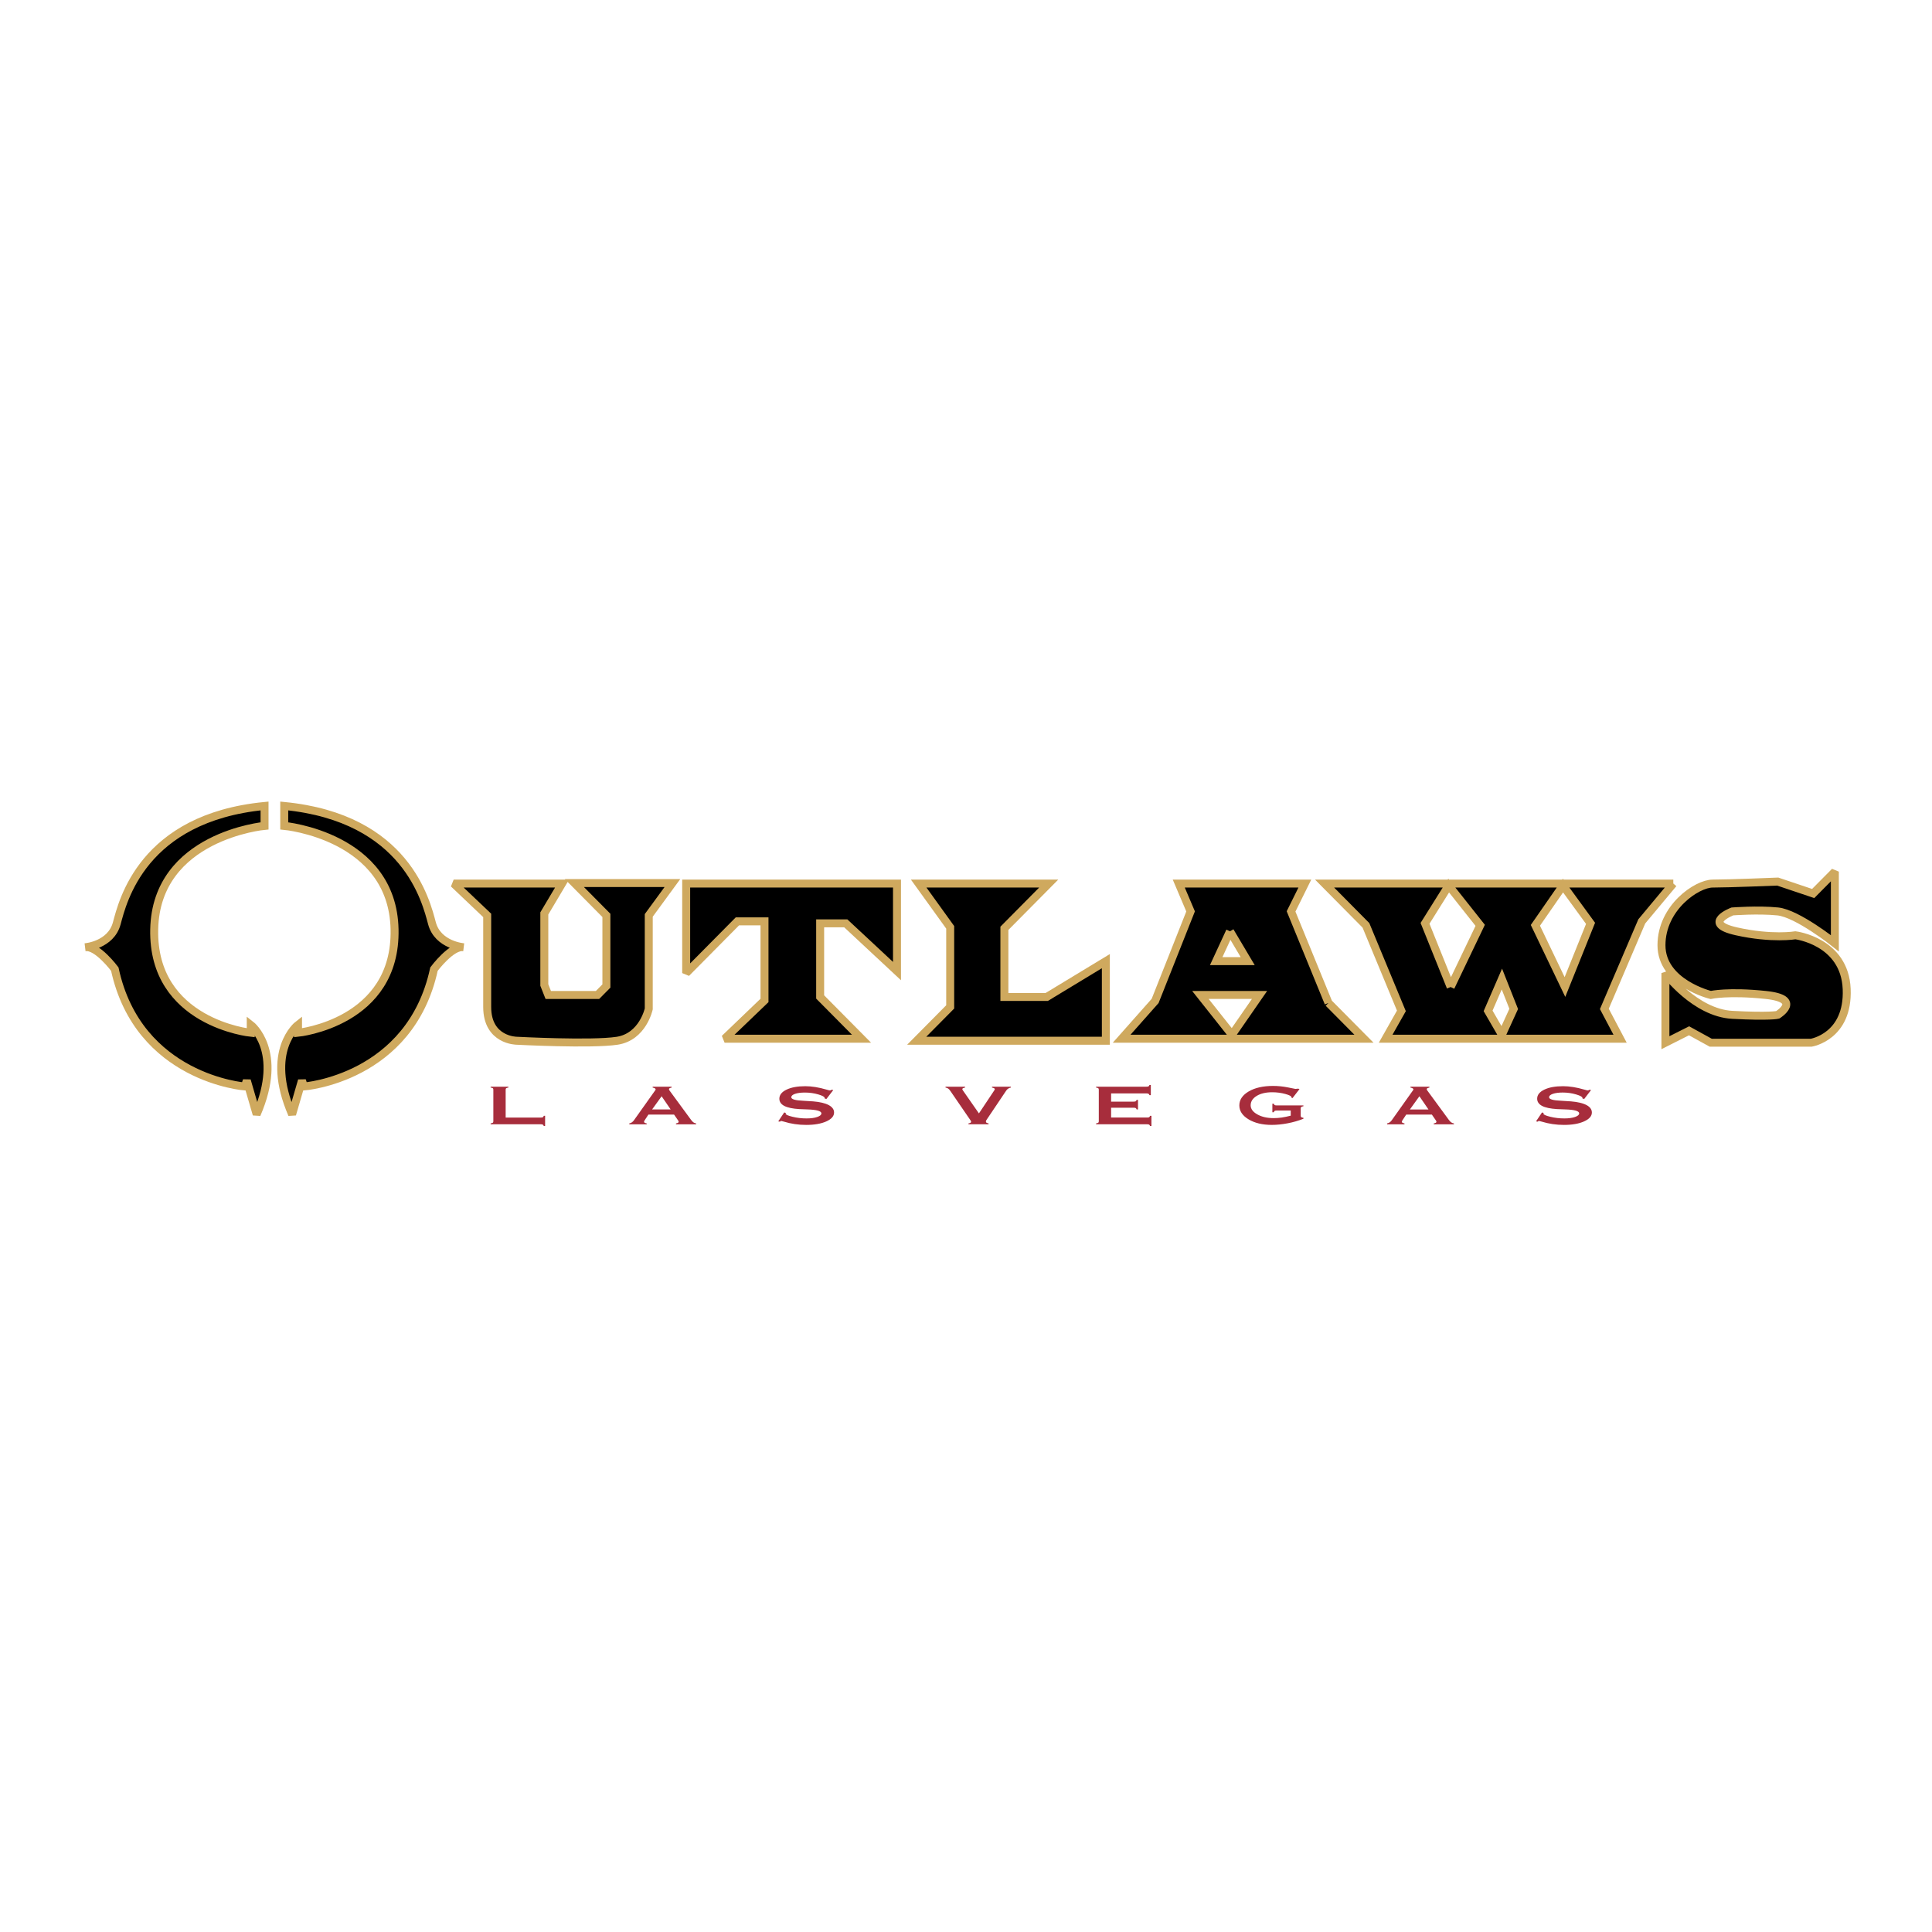 <?xml version="1.0" encoding="utf-8"?>
<!-- Generator: Adobe Illustrator 13.0.0, SVG Export Plug-In . SVG Version: 6.00 Build 14948)  -->
<!DOCTYPE svg PUBLIC "-//W3C//DTD SVG 1.0//EN" "http://www.w3.org/TR/2001/REC-SVG-20010904/DTD/svg10.dtd">
<svg version="1.0" id="Layer_1" xmlns="http://www.w3.org/2000/svg" xmlns:xlink="http://www.w3.org/1999/xlink" x="0px" y="0px"
	 width="192.756px" height="192.756px" viewBox="0 0 192.756 192.756" enable-background="new 0 0 192.756 192.756"
	 xml:space="preserve">
<g>
	<polygon fill-rule="evenodd" clip-rule="evenodd" fill="#FFFFFF" points="0,0 192.756,0 192.756,192.756 0,192.756 0,0 	"/>
	<path fill-rule="evenodd" clip-rule="evenodd" stroke="#CFA95E" stroke-width="0.795" stroke-miterlimit="2.613" d="
		M28.358,80.412v1.985c0,0,10.812,0.993,11.008,10.322c0.196,9.329-9.632,10.321-9.632,10.321v-0.793c0,0-3.342,2.58-0.59,8.932
		l0.983-3.375l0.197,0.596c0,0,10.615-0.793,12.974-11.71c0,0,1.769-2.382,2.949-2.184c0,0-2.556-0.199-3.146-2.382
		C42.512,89.939,40.546,81.603,28.358,80.412L28.358,80.412z"/>
	<path fill-rule="evenodd" clip-rule="evenodd" stroke="#CFA95E" stroke-width="0.795" stroke-miterlimit="2.613" d="
		M26.393,80.412v1.985c0,0-10.812,0.993-11.008,10.322c-0.197,9.329,9.632,10.321,9.632,10.321v-0.793c0,0,3.342,2.58,0.59,8.932
		l-0.983-3.375l-0.197,0.596c0,0-10.615-0.793-12.974-11.71c0,0-1.769-2.382-2.949-2.184c0,0,2.556-0.199,3.145-2.382
		C12.239,89.939,14.205,81.603,26.393,80.412L26.393,80.412z"/>
	<path fill-rule="evenodd" clip-rule="evenodd" stroke="#CFA95E" stroke-width="0.795" stroke-miterlimit="2.613" d="
		M45.264,88.153h10.812l-1.769,2.978v7.145l0.393,0.992h4.915l0.885-0.893v-7.046l-3.194-3.226h9.78l-2.359,3.226v9.33
		c0,0-0.59,2.777-3.145,3.176c-2.556,0.396-10.026,0-10.026,0s-2.949,0-2.949-3.375c0-3.374,0-9.13,0-9.13L45.264,88.153
		L45.264,88.153z"/>
	<polygon fill-rule="evenodd" clip-rule="evenodd" stroke="#CFA95E" stroke-width="0.795" stroke-miterlimit="2.613" points="
		68.46,88.153 89.494,88.153 89.494,96.886 84.383,92.122 81.827,92.122 81.827,99.467 85.956,103.635 72.293,103.635 
		76.274,99.814 76.274,91.924 73.571,91.924 68.46,97.085 68.46,88.153 	"/>
	<polygon fill-rule="evenodd" clip-rule="evenodd" stroke="#CFA95E" stroke-width="0.795" stroke-miterlimit="2.613" points="
		91.656,88.153 104.631,88.153 100.208,92.619 100.208,99.467 104.434,99.467 110.331,95.894 110.331,103.834 91.459,103.834 
		94.801,100.459 94.801,92.52 91.656,88.153 	"/>
	<path fill-rule="evenodd" clip-rule="evenodd" d="M132.545,100.062l-3.735-9.13l1.376-2.779h-12.581l1.18,2.779l-3.538,8.931
		l-3.342,3.771h24.179L132.545,100.062L132.545,100.062L132.545,100.062z M122.716,92.916l1.769,2.978h-3.145L122.716,92.916
		L122.716,92.916L122.716,92.916z M122.912,103.238l-3.146-3.971h5.897L122.912,103.238L122.912,103.238z"/>
	<path fill="none" stroke="#CFA95E" stroke-width="0.795" stroke-miterlimit="2.613" d="M132.545,100.062l-3.735-9.13l1.376-2.779
		h-12.581l1.18,2.779l-3.538,8.931l-3.342,3.771h24.179L132.545,100.062 M122.716,92.916l1.769,2.978h-3.146L122.716,92.916
		 M122.912,103.238l-3.146-3.971h5.897L122.912,103.238L122.912,103.238z"/>
	<path fill-rule="evenodd" clip-rule="evenodd" d="M166.946,88.153h-34.794l4.127,4.168l3.538,8.535l-1.572,2.779h23.393
		l-1.572-2.977l3.735-8.734L166.946,88.153L166.946,88.153L166.946,88.153z M144.732,98.475l-2.556-6.353l2.359-3.771l3.145,3.97
		L144.732,98.475L144.732,98.475L144.732,98.475z M149.844,103.238l-1.376-2.383l1.376-3.176l1.179,2.979L149.844,103.238
		L149.844,103.238L149.844,103.238z M156.135,98.475l-2.949-6.154l2.753-3.97l2.751,3.771L156.135,98.475L156.135,98.475z"/>
	<path fill="none" stroke="#CFA95E" stroke-width="0.795" stroke-miterlimit="2.613" d="M166.946,88.153h-34.794l4.127,4.168
		l3.538,8.535l-1.572,2.779h23.393l-1.572-2.977l3.735-8.734L166.946,88.153 M144.732,98.475l-2.556-6.353l2.359-3.771l3.145,3.97
		L144.732,98.475 M149.844,103.238l-1.376-2.383l1.376-3.176l1.179,2.979L149.844,103.238 M156.135,98.475l-2.949-6.154l2.753-3.97
		l2.751,3.771L156.135,98.475L156.135,98.475z"/>
	<path fill-rule="evenodd" clip-rule="evenodd" stroke="#CFA95E" stroke-width="0.795" stroke-miterlimit="2.613" d="
		M166.159,104.031v-6.946c0,0,2.948,3.97,6.684,4.167c3.735,0.199,4.521,0,4.521,0s2.556-1.586-1.179-1.984
		c-3.735-0.396-5.505,0-5.505,0s-4.914-1.189-4.914-4.961c0-3.771,3.538-6.153,5.11-6.153c1.573,0,6.487-0.199,6.487-0.199
		l3.538,1.191l2.163-2.183v7.146c0,0-3.735-2.977-5.701-3.175s-4.521,0-4.521,0s-3.145,1.19,0.394,1.984
		c3.538,0.794,5.897,0.397,5.897,0.397s4.915,0.596,5.111,5.358c0.196,4.764-3.539,5.359-3.539,5.359h-10.025l-2.162-1.189
		L166.159,104.031L166.159,104.031z"/>
	<path fill-rule="evenodd" clip-rule="evenodd" fill="#A72D3C" d="M53.946,111.5c0.11,0,0.183-0.012,0.217-0.033
		c0.035-0.021,0.064-0.068,0.088-0.141l0.135-0.006v1.023h-0.135c-0.021-0.07-0.052-0.117-0.093-0.139
		c-0.042-0.023-0.112-0.035-0.212-0.035H48.95v-0.088c0.113-0.02,0.187-0.043,0.221-0.07c0.033-0.025,0.05-0.072,0.05-0.139v-3.158
		c0-0.068-0.018-0.117-0.053-0.143c-0.035-0.027-0.108-0.049-0.218-0.066v-0.086h1.771v0.086c-0.106,0.018-0.178,0.039-0.215,0.066
		c-0.037,0.025-0.056,0.074-0.056,0.143v2.785H53.946L53.946,111.5z"/>
	<path fill-rule="evenodd" clip-rule="evenodd" fill="#A72D3C" d="M62.786,112.17v-0.088c0.194-0.035,0.351-0.145,0.473-0.328
		c0.01-0.014,0.021-0.029,0.031-0.043l2.071-2.916c0.024-0.031,0.039-0.055,0.044-0.068c0.005-0.014,0.008-0.025,0.008-0.037
		c0-0.041-0.025-0.078-0.075-0.107c-0.05-0.029-0.124-0.055-0.221-0.076v-0.086h1.89v0.086c-0.104,0.025-0.174,0.049-0.21,0.072
		c-0.036,0.021-0.054,0.051-0.054,0.086c0,0.018,0.004,0.037,0.013,0.057c0.009,0.021,0.022,0.045,0.039,0.074l2.139,2.916
		c0.093,0.129,0.177,0.217,0.251,0.268c0.074,0.053,0.164,0.086,0.268,0.104v0.088h-2.009v-0.088
		c0.097-0.02,0.166-0.043,0.205-0.068s0.06-0.059,0.06-0.102c0-0.014-0.003-0.029-0.01-0.049c-0.007-0.02-0.021-0.047-0.042-0.078
		l-0.405-0.584h-2.56l-0.384,0.584c-0.021,0.031-0.034,0.059-0.042,0.078c-0.007,0.02-0.01,0.035-0.01,0.049
		c0,0.043,0.02,0.076,0.06,0.102c0.04,0.025,0.108,0.049,0.205,0.068v0.088H62.786L62.786,112.17L62.786,112.17z M66.01,109.375
		l-0.95,1.316h1.853L66.01,109.375L66.01,109.375z"/>
	<path fill-rule="evenodd" clip-rule="evenodd" fill="#A72D3C" d="M77.646,111.879l0.593-0.889l0.169,0.047
		c-0.004,0.008-0.007,0.016-0.01,0.021c-0.007,0.021-0.012,0.039-0.016,0.053c0,0.096,0.228,0.199,0.683,0.309
		c0.455,0.111,0.923,0.166,1.404,0.166c0.433,0,0.788-0.047,1.065-0.145c0.277-0.094,0.416-0.215,0.416-0.357
		c0-0.236-0.467-0.369-1.402-0.398c-0.346-0.01-0.616-0.02-0.81-0.031c-0.669-0.041-1.167-0.148-1.493-0.32
		c-0.326-0.17-0.489-0.41-0.489-0.719c0-0.371,0.237-0.672,0.71-0.9c0.474-0.23,1.1-0.346,1.878-0.346
		c0.639,0,1.343,0.113,2.111,0.338c0.19,0.057,0.304,0.084,0.342,0.084c0.024,0,0.05-0.006,0.078-0.016s0.069-0.029,0.125-0.059
		l0.131,0.043l-0.684,0.889l-0.177-0.062c0-0.008,0-0.012,0.002-0.016c0.002-0.004,0.003-0.012,0.003-0.027
		c0-0.111-0.212-0.229-0.636-0.354c-0.423-0.123-0.867-0.186-1.331-0.186c-0.408,0-0.737,0.043-0.986,0.129s-0.374,0.199-0.374,0.34
		c0,0.201,0.399,0.316,1.199,0.35c0.415,0.02,0.746,0.041,0.992,0.062c0.673,0.057,1.188,0.18,1.543,0.369
		c0.356,0.191,0.534,0.438,0.534,0.742c0,0.359-0.26,0.656-0.779,0.889c-0.519,0.23-1.187,0.348-2.004,0.348
		c-0.778,0-1.522-0.111-2.232-0.33c-0.135-0.043-0.217-0.064-0.244-0.064c-0.038,0-0.066,0.006-0.086,0.016
		c-0.019,0.01-0.037,0.029-0.054,0.055L77.646,111.879L77.646,111.879z"/>
	<path fill-rule="evenodd" clip-rule="evenodd" fill="#A72D3C" d="M94.833,108.867c-0.083-0.125-0.159-0.211-0.229-0.258
		c-0.069-0.049-0.159-0.082-0.269-0.104v-0.086h1.95v0.086c-0.107,0.027-0.18,0.053-0.218,0.074
		c-0.039,0.02-0.058,0.049-0.058,0.084c0,0.021,0.018,0.059,0.052,0.115c0.007,0.006,0.01,0.012,0.01,0.016l1.597,2.291l1.524-2.287
		c0.021-0.031,0.036-0.057,0.044-0.078c0.009-0.02,0.014-0.039,0.014-0.057c0-0.035-0.021-0.064-0.061-0.084
		c-0.039-0.021-0.111-0.047-0.215-0.074v-0.086h1.878v0.086c-0.201,0.043-0.354,0.143-0.457,0.299
		c-0.018,0.025-0.031,0.045-0.041,0.059l-1.966,2.926c-0.007,0.014-0.013,0.031-0.016,0.053c-0.004,0.02-0.005,0.043-0.005,0.068
		c0,0.041,0.02,0.076,0.057,0.102c0.038,0.027,0.107,0.051,0.208,0.07v0.088h-2.007v-0.088c0.097-0.02,0.165-0.043,0.205-0.068
		c0.04-0.023,0.06-0.057,0.06-0.1c0-0.014-0.004-0.029-0.011-0.047s-0.021-0.043-0.042-0.078L94.833,108.867L94.833,108.867z"/>
	<path fill-rule="evenodd" clip-rule="evenodd" fill="#A72D3C" d="M114.436,111.498c0.109,0,0.182-0.01,0.217-0.033
		c0.036-0.023,0.065-0.07,0.09-0.139h0.136v1.018h-0.136c-0.024-0.07-0.056-0.117-0.095-0.141c-0.039-0.021-0.11-0.033-0.212-0.033
		h-5.08v-0.088c0.113-0.02,0.187-0.045,0.22-0.07c0.034-0.025,0.051-0.072,0.051-0.139v-3.156c0-0.07-0.018-0.119-0.053-0.145
		c-0.036-0.027-0.108-0.049-0.218-0.066v-0.086h5.017c0.108,0,0.181-0.012,0.217-0.033c0.037-0.023,0.067-0.07,0.092-0.141h0.136
		v1.018h-0.136c-0.024-0.07-0.058-0.117-0.1-0.139c-0.041-0.023-0.111-0.035-0.209-0.035h-3.517v0.82h2.235
		c0.11,0,0.183-0.012,0.218-0.033c0.034-0.021,0.065-0.068,0.093-0.141h0.136v0.955h-0.136c-0.021-0.066-0.051-0.111-0.091-0.137
		c-0.039-0.023-0.112-0.037-0.22-0.037h-2.235v0.98H114.436L114.436,111.498z"/>
	<path fill-rule="evenodd" clip-rule="evenodd" fill="#A72D3C" d="M129.772,111.316c0,0.068,0.019,0.117,0.056,0.146
		c0.037,0.027,0.109,0.047,0.215,0.062v0.094c-0.498,0.197-1.025,0.35-1.582,0.455c-0.556,0.105-1.081,0.158-1.576,0.158
		c-0.932,0-1.704-0.186-2.317-0.555c-0.612-0.369-0.919-0.832-0.919-1.391c0-0.562,0.312-1.027,0.939-1.395
		c0.626-0.365,1.435-0.547,2.425-0.547c0.501,0,0.995,0.049,1.481,0.148s0.736,0.15,0.75,0.15c0.038,0,0.113-0.008,0.224-0.021
		c0.024-0.004,0.045-0.006,0.062-0.006l0.119,0.047l-0.696,0.898l-0.114-0.055c0.004-0.002,0.006-0.006,0.008-0.012
		s0.003-0.012,0.003-0.02c0-0.105-0.207-0.215-0.62-0.328s-0.85-0.17-1.306-0.17c-0.63,0-1.146,0.121-1.545,0.365
		s-0.6,0.557-0.6,0.939c0,0.354,0.221,0.656,0.662,0.904c0.441,0.25,0.989,0.373,1.643,0.373c0.253,0,0.519-0.02,0.797-0.059
		c0.279-0.041,0.577-0.102,0.896-0.186v-0.514h-1.386c-0.104,0-0.175,0.012-0.213,0.035c-0.037,0.023-0.07,0.068-0.099,0.139h-0.135
		v-0.855h0.141c0.021,0.068,0.052,0.113,0.093,0.139c0.042,0.023,0.113,0.035,0.213,0.035h2.652v0.082
		c-0.103,0.014-0.173,0.035-0.212,0.066c-0.039,0.029-0.059,0.078-0.059,0.146V111.316L129.772,111.316z"/>
	<path fill-rule="evenodd" clip-rule="evenodd" fill="#A72D3C" d="M138.391,112.17v-0.088c0.193-0.035,0.352-0.145,0.473-0.328
		c0.011-0.016,0.021-0.029,0.031-0.043l2.071-2.918c0.023-0.031,0.038-0.053,0.044-0.066c0.005-0.014,0.008-0.027,0.008-0.037
		c0-0.041-0.025-0.078-0.075-0.107c-0.051-0.029-0.124-0.055-0.221-0.076v-0.086h1.89v0.086c-0.104,0.025-0.174,0.049-0.21,0.07
		c-0.037,0.023-0.055,0.053-0.055,0.086c0,0.018,0.004,0.037,0.013,0.059s0.021,0.045,0.039,0.072l2.139,2.918
		c0.094,0.127,0.178,0.217,0.252,0.268c0.074,0.053,0.163,0.086,0.268,0.104v0.088h-2.01v-0.088c0.098-0.02,0.166-0.043,0.205-0.068
		c0.04-0.025,0.061-0.059,0.061-0.102c0-0.014-0.004-0.031-0.011-0.051s-0.021-0.045-0.042-0.076l-0.404-0.584h-2.56l-0.384,0.584
		c-0.021,0.031-0.035,0.057-0.042,0.076s-0.011,0.037-0.011,0.051c0,0.043,0.02,0.076,0.06,0.102s0.108,0.049,0.206,0.068v0.088
		H138.391L138.391,112.17L138.391,112.17z M141.614,109.373l-0.95,1.318h1.854L141.614,109.373L141.614,109.373z"/>
	<path fill-rule="evenodd" clip-rule="evenodd" fill="#A72D3C" d="M153.251,111.879l0.594-0.889l0.169,0.047
		c-0.003,0.008-0.007,0.014-0.01,0.021c-0.008,0.021-0.013,0.039-0.016,0.053c0,0.096,0.228,0.197,0.683,0.309
		s0.924,0.166,1.404,0.166c0.434,0,0.788-0.049,1.065-0.145c0.276-0.096,0.415-0.215,0.415-0.357c0-0.238-0.468-0.371-1.401-0.398
		c-0.347-0.01-0.616-0.021-0.81-0.031c-0.67-0.041-1.168-0.148-1.494-0.32c-0.325-0.172-0.488-0.412-0.488-0.719
		c0-0.371,0.236-0.672,0.71-0.902c0.475-0.229,1.1-0.344,1.878-0.344c0.64,0,1.344,0.113,2.111,0.338
		c0.189,0.055,0.304,0.084,0.342,0.084c0.024,0,0.051-0.006,0.078-0.016c0.027-0.012,0.069-0.029,0.125-0.059l0.13,0.041
		l-0.684,0.891l-0.178-0.062c0-0.008,0.001-0.012,0.003-0.016s0.003-0.012,0.003-0.027c0-0.111-0.212-0.229-0.636-0.354
		s-0.867-0.188-1.331-0.188c-0.408,0-0.736,0.045-0.985,0.131s-0.374,0.199-0.374,0.34c0,0.201,0.399,0.316,1.2,0.348
		c0.415,0.021,0.745,0.043,0.991,0.064c0.673,0.057,1.188,0.18,1.543,0.369s0.533,0.438,0.533,0.742
		c0,0.359-0.259,0.654-0.778,0.887s-1.188,0.35-2.004,0.35c-0.778,0-1.522-0.111-2.232-0.33c-0.135-0.043-0.216-0.064-0.244-0.064
		c-0.038,0-0.066,0.006-0.086,0.016c-0.019,0.01-0.036,0.029-0.054,0.055L153.251,111.879L153.251,111.879z"/>
</g>
</svg>
